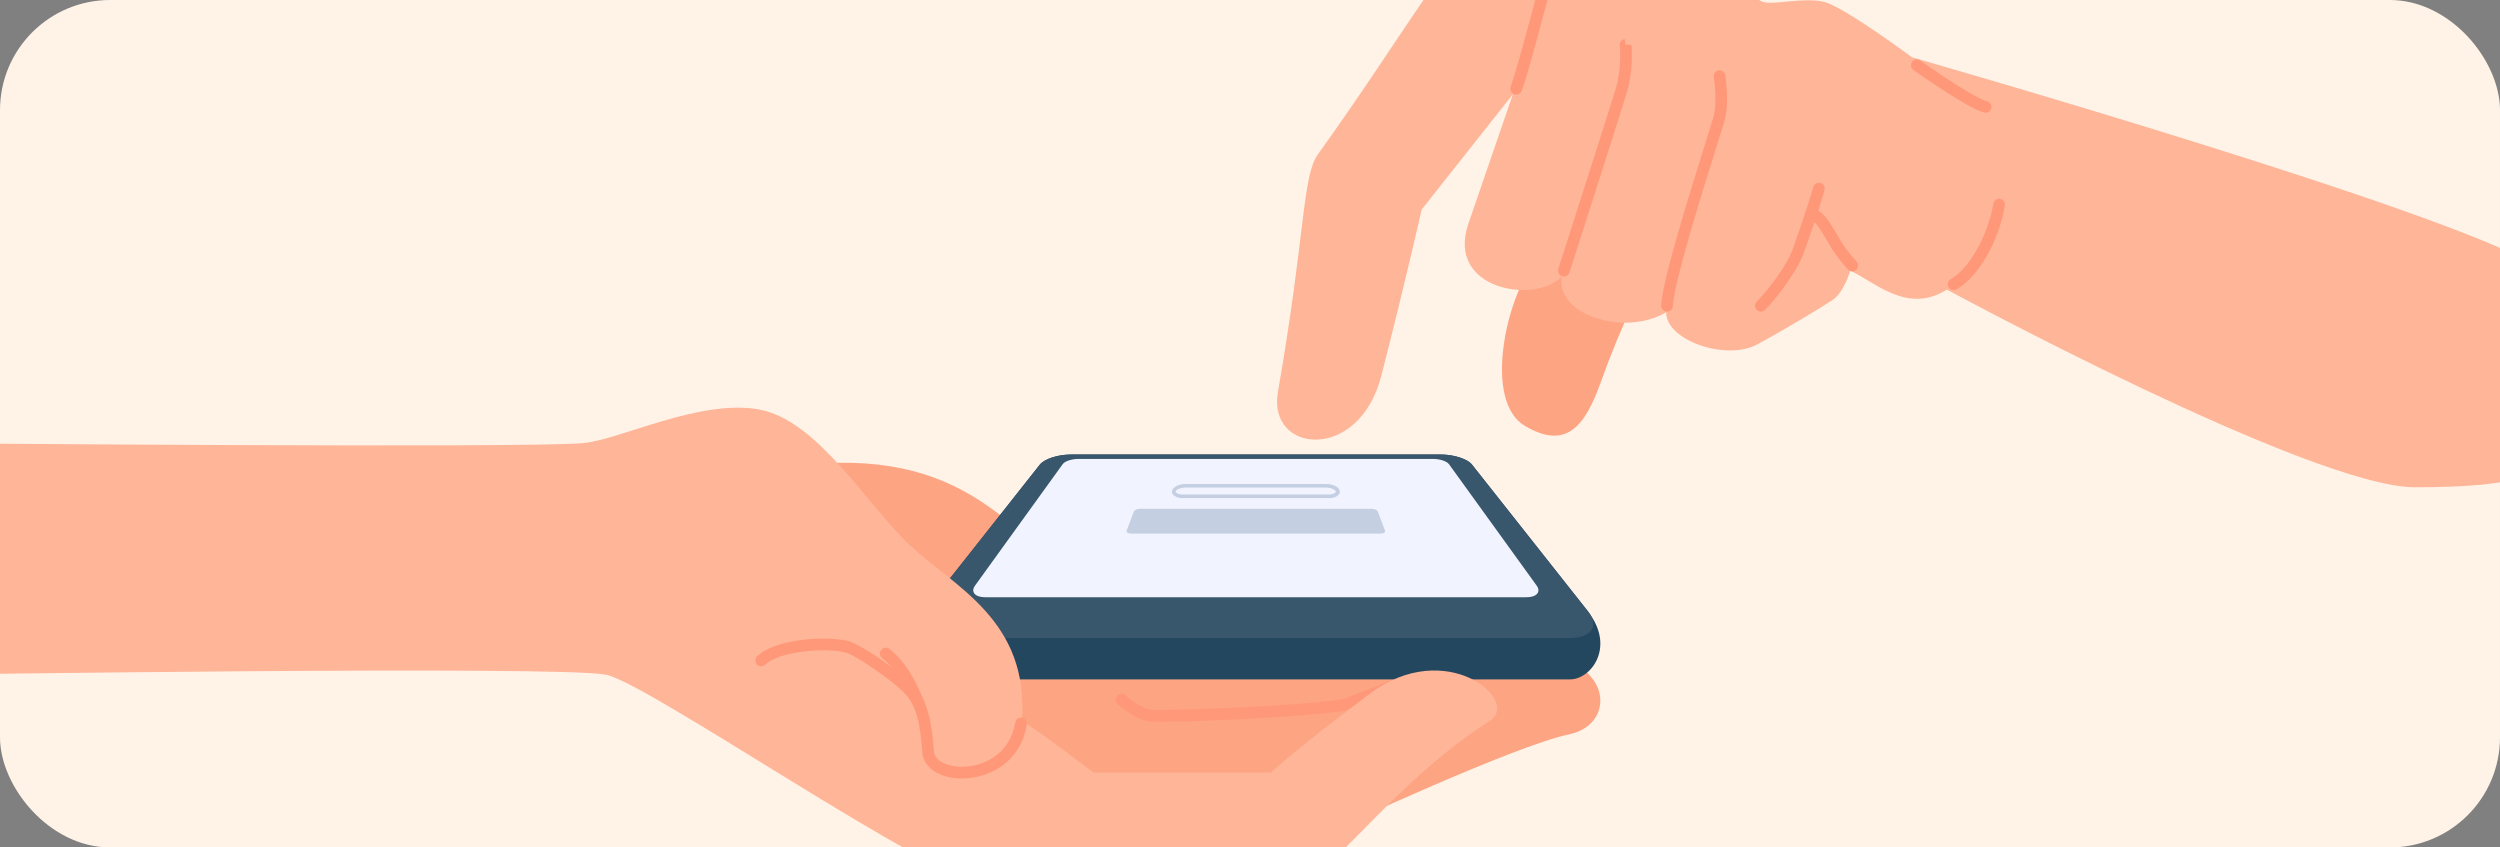 <svg width="295" height="100" viewBox="0 0 295 100" fill="none" xmlns="http://www.w3.org/2000/svg">
<rect x="0" y="0" width="295" height="100" fill="#808080" stroke="none"/>
<g clip-path="url(#clip0_9795_433)">
<rect width="295" height="100" rx="13" fill="#FFF3E8"/>
<path fill-rule="evenodd" clip-rule="evenodd" d="M157.895 97.705C157.895 97.705 178.84 87.945 185.136 86.66C191.431 85.375 190.156 76.012 177.846 77.177C176.842 73.918 172.771 73.07 166.646 72.573C160.521 72.076 133.366 74.265 131.252 72.573C120.127 63.677 115.107 53.049 95.382 54.791C81.034 56.056 119.916 94.502 121.944 95.918C123.973 97.333 157.895 97.705 157.895 97.705Z" fill="#FDA483"/>
<path d="M137.199 85.168C136.628 85.183 136.056 85.162 135.487 85.103C133.66 84.792 131.938 83.12 131.862 83.05C131.729 82.922 131.652 82.747 131.649 82.562C131.645 82.377 131.715 82.199 131.842 82.066C131.97 81.933 132.146 81.856 132.33 81.852C132.515 81.848 132.693 81.918 132.826 82.046C132.826 82.046 134.332 83.487 135.723 83.728C136.848 83.918 152.958 83.376 158.46 82.498C159.565 82.081 160.704 81.634 161.864 81.177C167.472 78.988 173.265 76.719 177.859 76.453C178.035 76.455 178.203 76.524 178.33 76.645C178.458 76.767 178.534 76.933 178.543 77.108C178.553 77.284 178.495 77.457 178.382 77.591C178.269 77.726 178.109 77.813 177.934 77.834C173.567 78.085 167.894 80.314 162.371 82.468C161.181 82.929 160.012 83.386 158.882 83.813C158.84 83.83 158.796 83.842 158.751 83.848C154.484 84.556 141.933 85.168 137.199 85.168Z" fill="#FF9878"/>
<path d="M187.613 72.477C187.545 72.367 187.469 72.261 187.387 72.16L173.692 54.83C173.165 54.157 171.533 53.63 170.032 53.63H126.365C124.859 53.63 123.237 54.132 122.705 54.83L109.014 72.16C105.39 76.448 108.608 80.168 111.158 80.168H185.259C187.714 80.173 190.5 76.493 187.613 72.477Z" fill="#23475F"/>
<path d="M126.37 53.635H170.047C171.553 53.635 173.18 54.137 173.712 54.835L187.407 72.165C188.733 73.842 187.809 75.288 185.264 75.288H111.138C108.588 75.288 107.669 73.842 108.995 72.165L122.685 54.835C123.217 54.157 124.864 53.635 126.37 53.635Z" fill="#38566C"/>
<path fill-rule="evenodd" clip-rule="evenodd" d="M127.285 54.152H169.095C169.888 54.152 170.732 54.423 170.978 54.77L181.325 69.098C181.867 69.846 181.325 70.474 180.125 70.474H116.256C115.046 70.474 114.514 69.846 115.056 69.098L125.398 54.77C125.649 54.403 126.492 54.152 127.285 54.152Z" fill="#F1F4FF"/>
<path fill-rule="evenodd" clip-rule="evenodd" d="M134.542 60.037H161.832C162.174 60.037 162.505 60.177 162.575 60.358L163.429 62.602C163.504 62.808 163.268 62.968 162.897 62.968H133.472C133.106 62.968 132.865 62.808 132.945 62.602L133.799 60.358C133.869 60.177 134.2 60.037 134.542 60.037Z" fill="#C4CFE2"/>
<path d="M156.753 58.772H139.614C139.393 58.795 139.171 58.769 138.962 58.696C138.752 58.623 138.562 58.505 138.404 58.35C138.352 58.287 138.316 58.213 138.3 58.133C138.283 58.054 138.286 57.971 138.308 57.893C138.449 57.391 139.237 57.11 139.91 57.11H156.477C157.15 57.11 157.933 57.371 158.068 57.858C158.096 57.942 158.103 58.032 158.088 58.12C158.073 58.207 158.037 58.29 157.983 58.36C157.821 58.514 157.626 58.631 157.414 58.702C157.201 58.774 156.976 58.797 156.753 58.772ZM139.92 57.532C139.257 57.532 138.785 57.783 138.735 57.968C138.723 57.987 138.717 58.009 138.717 58.031C138.717 58.053 138.723 58.075 138.735 58.094C138.982 58.289 139.295 58.381 139.609 58.35H156.748C157.061 58.381 157.375 58.289 157.622 58.094C157.628 58.08 157.632 58.064 157.632 58.049C157.632 58.033 157.628 58.018 157.622 58.004C157.561 57.783 157.084 57.532 156.427 57.532H139.92Z" fill="#C4CFE2"/>
<path fill-rule="evenodd" clip-rule="evenodd" d="M-9 79.626C-9 79.626 66.458 78.506 71.563 79.626C76.669 80.746 110.446 104.125 115.401 103.854C120.356 103.583 150.042 105.476 153.998 103.854C157.954 102.233 164.927 91.991 175.811 85.053C179.491 82.709 170.67 75.078 161.618 81.87C152.476 88.733 149.966 91.163 149.966 91.163H129.021C129.021 91.163 123.569 86.951 120.582 85.053C121.471 73.195 112.605 69.244 107.404 64.369C102.203 59.494 96.489 49.534 89.501 48.304C82.513 47.074 73.034 51.934 68.782 52.29C61.919 52.898 -9 52.29 -9 52.29V79.626Z" fill="#FFB598"/>
<path d="M113.514 91.856H113.188C110.713 91.755 108.966 90.52 108.835 88.788C108.549 84.923 108.027 83.171 106.782 81.835C105.396 80.354 100.938 77.277 99.753 76.991C97.007 76.323 91.63 76.991 90.26 78.472C90.13 78.576 89.967 78.63 89.801 78.624C89.634 78.618 89.476 78.552 89.354 78.439C89.232 78.326 89.155 78.172 89.137 78.007C89.119 77.841 89.161 77.675 89.256 77.538C91.133 75.495 97.158 74.932 100.095 75.65C101.601 76.017 106.31 79.31 107.791 80.891C109.463 82.679 109.945 85.103 110.211 88.688C110.296 89.833 111.842 90.415 113.223 90.475C115.974 90.581 119.207 88.999 119.794 85.259C119.809 85.17 119.84 85.084 119.888 85.007C119.935 84.93 119.997 84.863 120.07 84.81C120.143 84.757 120.226 84.718 120.314 84.697C120.402 84.676 120.493 84.673 120.583 84.687C120.672 84.701 120.758 84.733 120.835 84.78C120.912 84.827 120.979 84.889 121.032 84.962C121.085 85.036 121.123 85.118 121.145 85.207C121.166 85.294 121.169 85.386 121.155 85.475C120.482 89.898 116.782 91.856 113.514 91.856Z" fill="#FF9878"/>
<path d="M108.48 83.874C108.341 83.874 108.206 83.833 108.091 83.755C107.976 83.677 107.888 83.566 107.837 83.437C106.381 79.777 105.101 78.452 104.142 77.704C104.062 77.651 103.993 77.583 103.941 77.502C103.889 77.422 103.853 77.332 103.838 77.237C103.822 77.143 103.826 77.046 103.849 76.953C103.873 76.86 103.915 76.773 103.974 76.698C104.033 76.622 104.107 76.56 104.191 76.514C104.276 76.469 104.369 76.441 104.464 76.433C104.56 76.425 104.656 76.437 104.746 76.468C104.837 76.499 104.92 76.549 104.991 76.614C106.617 77.879 107.892 79.827 109.122 82.93C109.188 83.1 109.185 83.289 109.112 83.456C109.04 83.623 108.905 83.755 108.736 83.823C108.655 83.857 108.568 83.874 108.48 83.874Z" fill="#FF9878"/>
<path fill-rule="evenodd" clip-rule="evenodd" d="M180.933 31.28C177.811 35.03 174.939 47.345 179.964 50.272C184.744 53.078 186.993 50.432 188.886 45.116C190.08 41.757 191.444 38.462 192.972 35.241C192.972 35.241 180.808 31.31 180.933 31.28Z" fill="#FDA483"/>
<path fill-rule="evenodd" clip-rule="evenodd" d="M183.494 -5.67C182.033 -7.743 177.078 -8.587 173.769 -6.739C170.461 -4.892 165.581 4.165 155.52 18.202C153.653 20.803 154.075 27.485 150.791 46.256C149.516 53.51 160.36 54.62 162.991 44.358C165.842 33.263 167.755 24.729 167.755 24.729L178.514 11.133C178.514 11.133 174.999 21.385 173.277 26.375C170.556 34.227 181.19 35.914 184.267 32.651C183.619 37.264 191.798 39.714 196.612 36.848C196.542 40.131 203.641 42.626 207.331 40.653C210.423 38.991 214.705 36.416 216.227 35.412C217.622 34.493 218.315 31.938 218.315 31.938C221.237 33.243 225.032 37.134 229.731 34.172C229.731 34.172 272.79 57.51 285 57.5C297.21 57.49 301.832 56.023 302.5 51.5C303.168 46.977 307.194 37.907 300 31.938C292.806 25.968 225.625 6.766 225.625 6.766C225.625 6.766 217.678 0.862 215.298 0.239C212.918 -0.383 209.349 0.616 208.079 0.239C206.808 -0.137 205.458 -2.447 202.556 -2.994C199.188 -3.637 199.343 -2.783 197.295 -2.994C195.839 -3.145 193.841 -6.93 188.349 -7.608C186.888 -7.783 184.297 -6.664 183.494 -5.67Z" fill="#FFB598"/>
<path d="M178.905 11.159C178.825 11.161 178.745 11.147 178.669 11.119C178.584 11.088 178.505 11.041 178.437 10.981C178.37 10.92 178.315 10.846 178.277 10.764C178.238 10.682 178.216 10.593 178.212 10.502C178.208 10.411 178.221 10.321 178.252 10.235C178.865 8.543 179.869 4.798 180.763 1.495C181.581 -1.568 182.269 -4.213 182.675 -5.237C182.742 -5.409 182.874 -5.546 183.042 -5.62C183.21 -5.694 183.4 -5.698 183.571 -5.632C183.743 -5.565 183.88 -5.433 183.954 -5.265C184.028 -5.097 184.032 -4.907 183.966 -4.735C183.604 -3.777 182.871 -1.035 182.098 1.866C181.159 5.381 180.195 8.975 179.563 10.722C179.512 10.854 179.421 10.967 179.303 11.045C179.186 11.123 179.046 11.163 178.905 11.159ZM184.538 32.636C184.466 32.637 184.395 32.625 184.327 32.601C184.153 32.544 184.008 32.422 183.925 32.259C183.841 32.096 183.825 31.907 183.88 31.732C183.946 31.532 190.291 11.736 190.718 10.275C191.122 8.688 191.265 7.044 191.14 5.411C191.123 5.32 191.125 5.228 191.144 5.138C191.164 5.048 191.201 4.963 191.254 4.888C191.307 4.813 191.374 4.749 191.452 4.7C191.53 4.651 191.616 4.618 191.707 4.602L191.938 5.963L191.822 5.28H192.515C192.655 7.091 192.495 8.913 192.043 10.672C191.612 12.153 185.457 31.351 185.196 32.164C185.149 32.302 185.061 32.422 184.943 32.506C184.825 32.591 184.683 32.636 184.538 32.636ZM196.712 36.768H196.682C196.499 36.76 196.327 36.68 196.203 36.546C196.079 36.411 196.013 36.233 196.019 36.05C196.13 33.158 199.473 22.495 201.271 16.772C201.723 15.326 202.049 14.262 202.169 13.86C202.702 11.962 202.225 9.111 202.22 9.081C202.195 8.902 202.241 8.721 202.348 8.576C202.454 8.431 202.613 8.334 202.791 8.304C202.968 8.274 203.15 8.314 203.298 8.416C203.447 8.518 203.55 8.673 203.585 8.85C203.585 8.98 204.112 12.033 203.495 14.232C203.374 14.678 203.043 15.738 202.586 17.183C200.934 22.445 197.5 33.399 197.4 36.105C197.392 36.283 197.317 36.451 197.189 36.574C197.061 36.697 196.89 36.767 196.712 36.768ZM207.792 36.768C207.699 36.77 207.607 36.754 207.52 36.719C207.434 36.685 207.356 36.633 207.29 36.567C207.16 36.437 207.088 36.261 207.088 36.078C207.088 35.894 207.16 35.718 207.29 35.588C209.168 33.695 211.015 30.869 211.502 29.513C212.004 28.047 213.249 24.619 213.957 22.073C214.007 21.897 214.126 21.748 214.285 21.659C214.445 21.569 214.634 21.547 214.811 21.596C214.898 21.62 214.98 21.661 215.051 21.717C215.123 21.772 215.182 21.842 215.227 21.921C215.271 22 215.299 22.087 215.31 22.177C215.32 22.267 215.313 22.358 215.288 22.445C214.565 25.035 213.33 28.499 212.803 29.975C212.275 31.451 210.292 34.494 208.284 36.557C208.22 36.623 208.144 36.676 208.059 36.712C207.975 36.748 207.884 36.767 207.792 36.768ZM230.534 34.233C230.381 34.235 230.231 34.185 230.109 34.093C229.987 34 229.899 33.869 229.86 33.721C229.821 33.572 229.832 33.415 229.892 33.274C229.953 33.133 230.059 33.016 230.193 32.942C232.352 31.737 234.601 27.741 235.213 24.031C235.228 23.942 235.261 23.856 235.308 23.779C235.356 23.703 235.419 23.636 235.493 23.583C235.566 23.531 235.649 23.493 235.738 23.473C235.826 23.452 235.917 23.449 236.007 23.464C236.096 23.479 236.182 23.511 236.258 23.559C236.335 23.607 236.402 23.669 236.455 23.743C236.507 23.817 236.545 23.9 236.565 23.988C236.586 24.076 236.589 24.168 236.574 24.257C235.876 28.469 233.421 32.721 230.866 34.147C230.764 34.203 230.65 34.232 230.534 34.233ZM234.31 13.283C234.256 13.29 234.202 13.29 234.149 13.283C232.261 12.841 226.443 8.719 225.785 8.262C225.636 8.156 225.535 7.996 225.504 7.815C225.474 7.635 225.516 7.45 225.622 7.301C225.728 7.152 225.889 7.051 226.069 7.02C226.249 6.99 226.434 7.032 226.583 7.138C229.094 8.915 233.235 11.656 234.465 11.947C234.629 11.987 234.772 12.086 234.869 12.224C234.965 12.362 235.008 12.531 234.988 12.698C234.969 12.866 234.89 13.021 234.765 13.134C234.64 13.247 234.478 13.31 234.31 13.313V13.283Z" fill="#FF9878"/>
<path d="M218.581 32.019C218.488 32.021 218.395 32.005 218.309 31.97C218.223 31.935 218.144 31.884 218.079 31.818C217.076 30.747 216.214 29.553 215.513 28.263C214.876 27.184 214.273 26.17 213.686 25.954C213.514 25.891 213.375 25.762 213.298 25.596C213.221 25.43 213.214 25.24 213.277 25.068C213.34 24.896 213.469 24.756 213.635 24.68C213.801 24.603 213.991 24.596 214.163 24.659C215.212 25.045 215.9 26.21 216.698 27.555C217.342 28.745 218.133 29.848 219.053 30.839C219.181 30.969 219.253 31.145 219.253 31.328C219.253 31.511 219.181 31.687 219.053 31.818C218.927 31.943 218.758 32.015 218.581 32.019Z" fill="#FF9878"/>
</g>
<defs>
<clipPath id="clip0_9795_433">
<rect width="295" height="100" rx="13" fill="white"/>
</clipPath>
</defs>
</svg>
